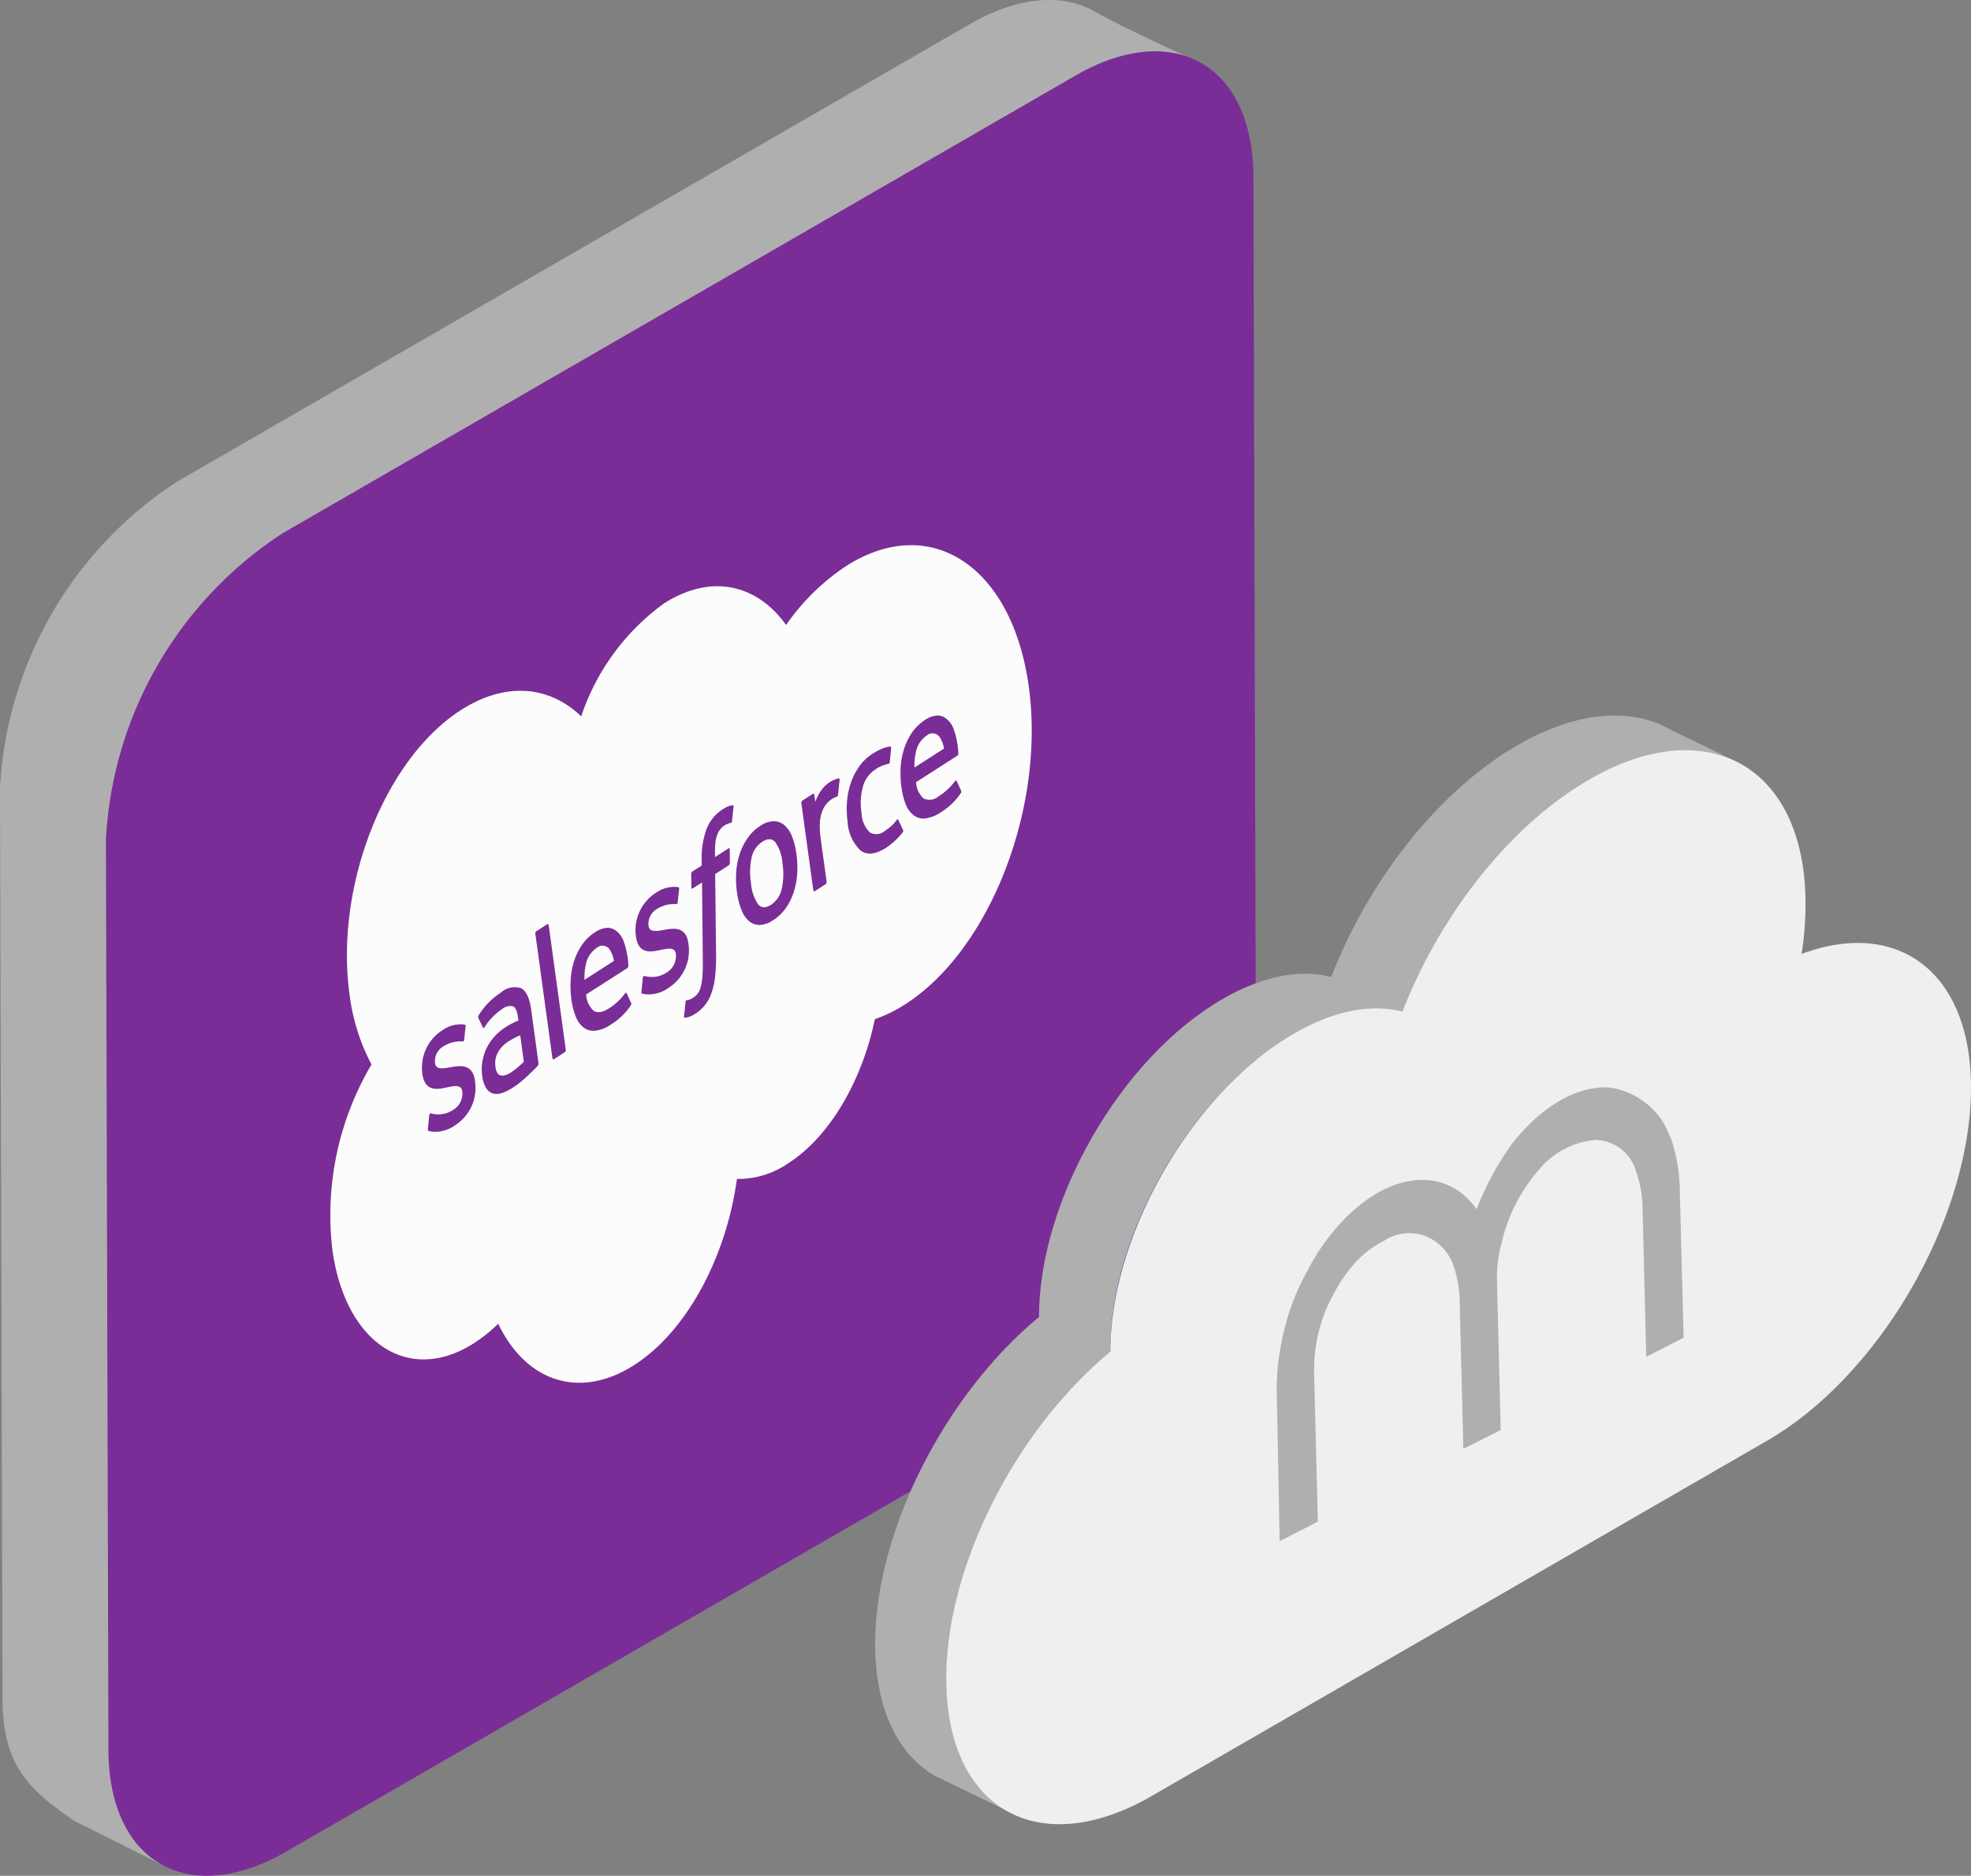 <?xml version="1.0" encoding="UTF-8"?> <svg xmlns="http://www.w3.org/2000/svg" width="131.907" height="125.56" viewBox="0 0 131.907 125.56"><rect x="0" y="0" width="131.907" height="125.56" fill="#808080" stroke="none"/><g id="Group_2136" data-name="Group 2136" transform="translate(-948 -1662)"><g id="Group_2135" data-name="Group 2135" transform="translate(30 -30.965)"><g id="Group_2133" data-name="Group 2133" transform="translate(918 1692.965)"><g id="Group_2588" data-name="Group 2588" transform="translate(0 0)"><g id="Group_2586" data-name="Group 2586"><g id="Group_1814" data-name="Group 1814"><path id="Path_2175" data-name="Path 2175" d="M1272.359,578.44l-53.041,30.618a26.119,26.119,0,0,0-11.844,20.51l.17,60.949c.014,4.471,1.726,6.055,4.8,8.182l6.3,3.15L1272.6,666.69a26.116,26.116,0,0,0,11.839-20.51l3.292-65.207s-4.816-2.148-6.973-3.38S1275.637,576.545,1272.359,578.44Z" transform="translate(-1207.475 -576.813)" fill="#afafaf"></path></g><g id="Group_1815" data-name="Group 1815" transform="translate(7.089 3.435)"><path id="Path_2176" data-name="Path 2176" d="M1278.076,581.212l-53.042,30.623a26.1,26.1,0,0,0-11.839,20.505l.169,60.948c.021,7.532,5.361,10.577,11.915,6.794l53.042-30.624a26.106,26.106,0,0,0,11.839-20.51l-.17-60.948C1289.975,580.47,1284.629,577.426,1278.076,581.212Z" transform="translate(-1213.195 -579.584)" fill="#7a2d96"></path></g></g><g id="Group_2587" data-name="Group 2587" transform="translate(22.118 36.494)"><path id="Path_3209" data-name="Path 3209" d="M1242.1,617.716a15.357,15.357,0,0,1,5.53-7.55c3.141-2.018,6.224-1.306,8.183,1.434a14.982,14.982,0,0,1,3.977-3.917c5.665-3.646,11.156-.043,12.264,8.043s-2.583,17.6-8.243,21.248a9.523,9.523,0,0,1-2.06,1.015c-.841,4.072-2.988,7.841-5.8,9.649a5.885,5.885,0,0,1-3.428,1.042c-.706,5.177-3.32,10.17-6.863,12.45-3.682,2.371-7.275,1.094-9.114-2.759a10.16,10.16,0,0,1-1.6,1.291c-4.386,2.822-8.638.026-9.5-6.251a19.829,19.829,0,0,1,2.621-12.392,13.535,13.535,0,0,1-1.472-4.707c-.989-7.214,2.345-15.724,7.448-19.01,3-1.93,5.936-1.626,8.052.411" transform="translate(-1225.322 -606.26)" fill="#fcfcfc"></path><g id="Group_2132" data-name="Group 2132" transform="translate(6.124 11.4)"><path id="Path_3210" data-name="Path 3210" d="M1230.662,639.133c-.015.13.029.126.042.141a1.654,1.654,0,0,0,.3.056,2.28,2.28,0,0,0,1.488-.444,2.964,2.964,0,0,0,1.319-2.936v-.024c-.149-1.093-.887-1.05-1.568-.925l-.089.015c-.514.09-.959.169-1.02-.285v-.024a1.142,1.142,0,0,1,.53-1.074,2.153,2.153,0,0,1,1.3-.349s.105.027.123-.125c.01-.084.084-.806.1-.88a.1.1,0,0,0-.063-.123h-.006a2.079,2.079,0,0,0-1.471.368l-.1.063a2.973,2.973,0,0,0-1.262,2.832v.022c.159,1.154.9,1.086,1.578.933l.11-.022c.5-.1.924-.183.99.285v.022a1.258,1.258,0,0,1-.586,1.188,1.768,1.768,0,0,1-1.329.294c-.076-.014-.121-.028-.181-.04-.031-.006-.107,0-.119.144l-.088.879Z" transform="translate(-1230.264 -611.467)" fill="#7a2d96"></path><path id="Path_3211" data-name="Path 3211" d="M1242.188,631.714c-.014.129.03.127.041.139a1.792,1.792,0,0,0,.3.058,2.284,2.284,0,0,0,1.487-.445,2.962,2.962,0,0,0,1.319-2.935v-.023c-.149-1.092-.887-1.051-1.569-.926l-.085.015c-.513.089-.958.169-1.019-.284v-.024a1.139,1.139,0,0,1,.531-1.074,2.153,2.153,0,0,1,1.3-.348s.107.026.123-.125c.009-.086.084-.807.1-.885a.1.1,0,0,0-.068-.124,2.079,2.079,0,0,0-1.471.368l-.1.063a2.969,2.969,0,0,0-1.26,2.832v.022c.157,1.155.9,1.087,1.576.933l.11-.021c.5-.1.926-.185.991.285v.022a1.273,1.273,0,0,1-.586,1.19,1.77,1.77,0,0,1-1.327.292c-.077-.012-.123-.026-.18-.04-.021,0-.109,0-.12.145l-.09.879Z" transform="translate(-1227.504 -613.244)" fill="#7a2d96"></path><path id="Path_3212" data-name="Path 3212" d="M1250.326,623.969a4.623,4.623,0,0,1-.047,1.736,1.679,1.679,0,0,1-.717,1.058c-.363.233-.646.222-.866-.04a2.851,2.851,0,0,1-.471-1.4,4.6,4.6,0,0,1,.042-1.728,1.664,1.664,0,0,1,.715-1.051c.363-.233.646-.222.869.032a2.781,2.781,0,0,1,.476,1.393m.645-1.766a1.936,1.936,0,0,0-.506-.763,1.1,1.1,0,0,0-.718-.27,1.673,1.673,0,0,0-.907.314,2.958,2.958,0,0,0-.84.81,4.086,4.086,0,0,0-.535,1.074,5.031,5.031,0,0,0-.233,1.241,6.663,6.663,0,0,0,.051,1.315,5.024,5.024,0,0,0,.293,1.164,1.935,1.935,0,0,0,.505.761,1.074,1.074,0,0,0,.716.265,1.707,1.707,0,0,0,.907-.32,3.041,3.041,0,0,0,.842-.8,4.009,4.009,0,0,0,.534-1.075,4.865,4.865,0,0,0,.233-1.242,6.577,6.577,0,0,0-.05-1.315,5.035,5.035,0,0,0-.292-1.164" transform="translate(-1226.206 -614.093)" fill="#7a2d96"></path><path id="Path_3213" data-name="Path 3213" d="M1256.663,622.047c-.041-.1-.113,0-.113,0a3.052,3.052,0,0,1-.358.4,3.515,3.515,0,0,1-.44.336.867.867,0,0,1-1,.105,1.929,1.929,0,0,1-.566-1.352,4.05,4.05,0,0,1,.1-1.719,1.975,1.975,0,0,1,.828-1.144,2.337,2.337,0,0,1,.884-.38s.069,0,.084-.141c.033-.325.058-.56.092-.917.011-.1-.048-.1-.068-.1a2.393,2.393,0,0,0-.57.156,4.027,4.027,0,0,0-.619.336,3.213,3.213,0,0,0-.875.832,4.289,4.289,0,0,0-.564,1.1,5.107,5.107,0,0,0-.259,1.255,6.077,6.077,0,0,0,.038,1.326,2.871,2.871,0,0,0,.856,1.946c.439.337,1.019.276,1.725-.177a4.7,4.7,0,0,0,1.113-1.035.165.165,0,0,0,.015-.159l-.307-.653Z" transform="translate(-1224.775 -615.059)" fill="#7a2d96"></path><path id="Path_3214" data-name="Path 3214" d="M1257.042,618.946a3.856,3.856,0,0,1,.1-1.065,1.706,1.706,0,0,1,.71-1.074.579.579,0,0,1,.817.03h0a.318.318,0,0,1,.033.038,1.8,1.8,0,0,1,.309.8l-1.966,1.262Zm2.626-2.575a1.61,1.61,0,0,0-.478-.684.981.981,0,0,0-.6-.228,1.648,1.648,0,0,0-.82.281,3.116,3.116,0,0,0-.88.838,4.133,4.133,0,0,0-.539,1.093,5,5,0,0,0-.236,1.253,6.677,6.677,0,0,0,.051,1.324,4.672,4.672,0,0,0,.292,1.166,1.692,1.692,0,0,0,.537.734,1.1,1.1,0,0,0,.781.2,2.393,2.393,0,0,0,1.033-.414,4.33,4.33,0,0,0,1.333-1.285.175.175,0,0,0,0-.2l-.278-.6c-.041-.091-.113,0-.113,0a3.881,3.881,0,0,1-1.093,1.016.93.93,0,0,1-1.01.149,1.567,1.567,0,0,1-.5-1.094l2.759-1.77a.176.176,0,0,0,.067-.154,5.311,5.311,0,0,0-.313-1.63Z" transform="translate(-1224.081 -615.459)" fill="#7a2d96"></path><path id="Path_3215" data-name="Path 3215" d="M1239.219,630.417a3.848,3.848,0,0,1,.1-1.065,1.7,1.7,0,0,1,.71-1.074.58.58,0,0,1,.819.03l.032.037a1.838,1.838,0,0,1,.307.8l-1.966,1.263Zm2.63-2.58a1.633,1.633,0,0,0-.477-.684,1,1,0,0,0-.6-.229,1.659,1.659,0,0,0-.822.283,3.117,3.117,0,0,0-.879.835,4.217,4.217,0,0,0-.542,1.094,5.083,5.083,0,0,0-.233,1.253,6.667,6.667,0,0,0,.048,1.324,4.792,4.792,0,0,0,.294,1.166,1.7,1.7,0,0,0,.537.735,1.1,1.1,0,0,0,.781.2,2.358,2.358,0,0,0,1.032-.415,4.29,4.29,0,0,0,1.333-1.283.175.175,0,0,0,0-.2l-.276-.6c-.041-.089-.114,0-.114,0a3.829,3.829,0,0,1-1.093,1.015c-.428.275-.77.3-1.005.149a1.543,1.543,0,0,1-.5-1.093l2.759-1.766a.172.172,0,0,0,.064-.152,5.253,5.253,0,0,0-.312-1.628Z" transform="translate(-1228.345 -612.715)" fill="#7a2d96"></path><path id="Path_3216" data-name="Path 3216" d="M1234.8,636.04a.4.4,0,0,1-.195-.129.939.939,0,0,1-.151-.456,1.467,1.467,0,0,1,.143-.913,2.024,2.024,0,0,1,.757-.8,5.461,5.461,0,0,1,.756-.392l.243,1.773h0a7.221,7.221,0,0,1-.725.621c-.555.409-.842.292-.842.292m.721-3.448c-.113.06-.259.145-.432.258a3.477,3.477,0,0,0-1.187,1.31,3.336,3.336,0,0,0-.3.9,3.04,3.04,0,0,0-.022.994,2.1,2.1,0,0,0,.249.81.834.834,0,0,0,.442.378.973.973,0,0,0,.609-.017,3.061,3.061,0,0,0,.746-.364,6.118,6.118,0,0,0,.824-.638c.261-.238.58-.548.669-.637s.183-.2.183-.2a.213.213,0,0,0,.045-.169l-.488-3.568c-.108-.782-.336-1.27-.672-1.441a1.367,1.367,0,0,0-1.341.275,5.664,5.664,0,0,0-.725.573,4.665,4.665,0,0,0-.791.986.192.192,0,0,0,0,.169l.294.617c.038.084.1.006.1.006.014-.021.027-.041.04-.062a4.078,4.078,0,0,1,1.146-1.171.847.847,0,0,1,.718-.187c.171.067.283.263.354.782l.022.169c-.244.1-.465.216-.465.216" transform="translate(-1229.537 -611.945)" fill="#7a2d96"></path><path id="Path_3217" data-name="Path 3217" d="M1253.311,618.965c.01-.1-.041-.114-.061-.111a1.976,1.976,0,0,0-1.166.8,2.79,2.79,0,0,0-.4.781l-.066-.475c-.009-.066-.05-.1-.1-.067l-.706.455a.18.18,0,0,0-.063.17l.8,5.82c.009.067.054.1.1.067l.724-.467a.186.186,0,0,0,.067-.172l-.4-2.909a5.124,5.124,0,0,1-.048-1.084,2.646,2.646,0,0,1,.164-.73,1.638,1.638,0,0,1,.661-.82,1.307,1.307,0,0,1,.309-.142.2.2,0,0,0,.085-.17c.024-.208.083-.828.1-.953" transform="translate(-1225.362 -614.647)" fill="#7a2d96"></path><path id="Path_3218" data-name="Path 3218" d="M1247.659,620.3a1.818,1.818,0,0,0-.665.286,2.726,2.726,0,0,0-1.086,1.346,5.658,5.658,0,0,0-.312,2.127v.286l-.626.4a.194.194,0,0,0-.076.172l.01.879c0,.086.032.117.106.069l.608-.392.052,5.284a10.205,10.205,0,0,1-.033,1.068,3.6,3.6,0,0,1-.117.679,1.211,1.211,0,0,1-.214.437,1.364,1.364,0,0,1-.316.274,1.037,1.037,0,0,1-.226.109.461.461,0,0,1-.157.028s-.077.006-.092.125c-.012.1-.084.834-.1.926s.027.134.064.129a1.469,1.469,0,0,0,.678-.264,2.58,2.58,0,0,0,1.1-1.417,4.7,4.7,0,0,0,.238-1.1,12.294,12.294,0,0,0,.063-1.465l-.062-5.372.91-.586a.193.193,0,0,0,.076-.172l-.009-.879c0-.084-.033-.115-.108-.067l-.879.568a8.521,8.521,0,0,1,.026-.977,2.084,2.084,0,0,1,.136-.542,1.217,1.217,0,0,1,.2-.352,1.341,1.341,0,0,1,.288-.253,1.1,1.1,0,0,1,.232-.114,1.143,1.143,0,0,1,.146-.041c.1-.021.1-.064.112-.139l.1-.956c.008-.1-.049-.1-.071-.1" transform="translate(-1226.877 -614.301)" fill="#7a2d96"></path><path id="Path_3219" data-name="Path 3219" d="M1238.42,635.131a.179.179,0,0,1-.063.169l-.73.47c-.046.031-.084,0-.1-.068l-1.142-8.327a.184.184,0,0,1,.062-.169l.731-.471c.046-.03.084,0,.1.067l1.143,8.328Z" transform="translate(-1228.799 -612.763)" fill="#7a2d96"></path></g></g></g></g></g><g id="Group_2696" data-name="Group 2696" transform="translate(1006.562 1709.895)"><path id="Path_3386" data-name="Path 3386" d="M1265.7,655.717c0-7.82,5.486-17.356,12.3-21.29,2.713-1.564,5.214-2,7.256-1.466,2.483-6.406,7.131-12.432,12.477-15.518,4.021-2.324,7.661-2.536,10.289-1.006l3.915,1.9c-2.536-1.043-5.832-.654-9.437,1.423-5.348,3.085-10,9.11-12.479,15.517-2.041-.531-4.542-.1-7.247,1.467-6.822,3.932-12.372,13.469-12.3,21.29-6.275,5.188-11,14.3-10.976,21.936,0,4.313,1.538,7.353,4,8.775l-4.772-2.315c-2.456-1.423-3.976-4.464-3.994-8.775C1254.726,670.042,1259.428,660.905,1265.7,655.717Z" transform="translate(-1254.729 -615.459)" fill="#afafaf"></path><path id="Path_3387" data-name="Path 3387" d="M1269.554,657.584c0-7.821,5.479-17.356,12.3-21.29,2.7-1.564,5.205-2,7.248-1.467,2.484-6.406,7.132-12.431,12.477-15.517,7.953-4.614,14.476-.885,14.5,8.262a21.444,21.444,0,0,1-.265,3.4c6.416-2.4,11.337,1.193,11.337,8.943,0,8.688-6.08,19.273-13.645,23.64l-41.2,23.791c-7.556,4.356-13.717.884-13.735-7.829C1258.552,671.884,1263.28,662.773,1269.554,657.584Z" transform="translate(-1253.808 -615.011)" fill="#efefef"></path><path id="Path_532" data-name="Path 532" d="M1302.728,638.84h0a4.776,4.776,0,0,0-1.689-2.306,4.969,4.969,0,0,0-2.368-.982c-2.148-.133-4.551,1.262-6.521,3.791a19.122,19.122,0,0,0-2.351,4.357c-2.068-2.916-5.851-2.554-9.066.884a14.465,14.465,0,0,0-2.265,3.251,15.218,15.218,0,0,0-1.538,3.926,17.109,17.109,0,0,0-.512,3.818l.2,10.337,2.554-1.3-.248-9.906a10.554,10.554,0,0,1,1.326-5.382,10.687,10.687,0,0,1,1.51-2.148,6.955,6.955,0,0,1,1.882-1.388,3.031,3.031,0,0,1,3.535.168,3.371,3.371,0,0,1,1.061,1.485,7.553,7.553,0,0,1,.424,2.377l.248,9.916,2.5-1.262-.248-9.914a9.01,9.01,0,0,1,.353-2.775,10.827,10.827,0,0,1,1.016-2.652,11.1,11.1,0,0,1,1.5-2.148,5.446,5.446,0,0,1,3.8-1.926,2.9,2.9,0,0,1,2.647,2.139,7.345,7.345,0,0,1,.424,2.378l.248,10,2.5-1.273-.256-9.916a11.128,11.128,0,0,0-.627-3.535" transform="translate(-1249.539 -610.652)" fill="#afafaf"></path></g></g></svg> 
